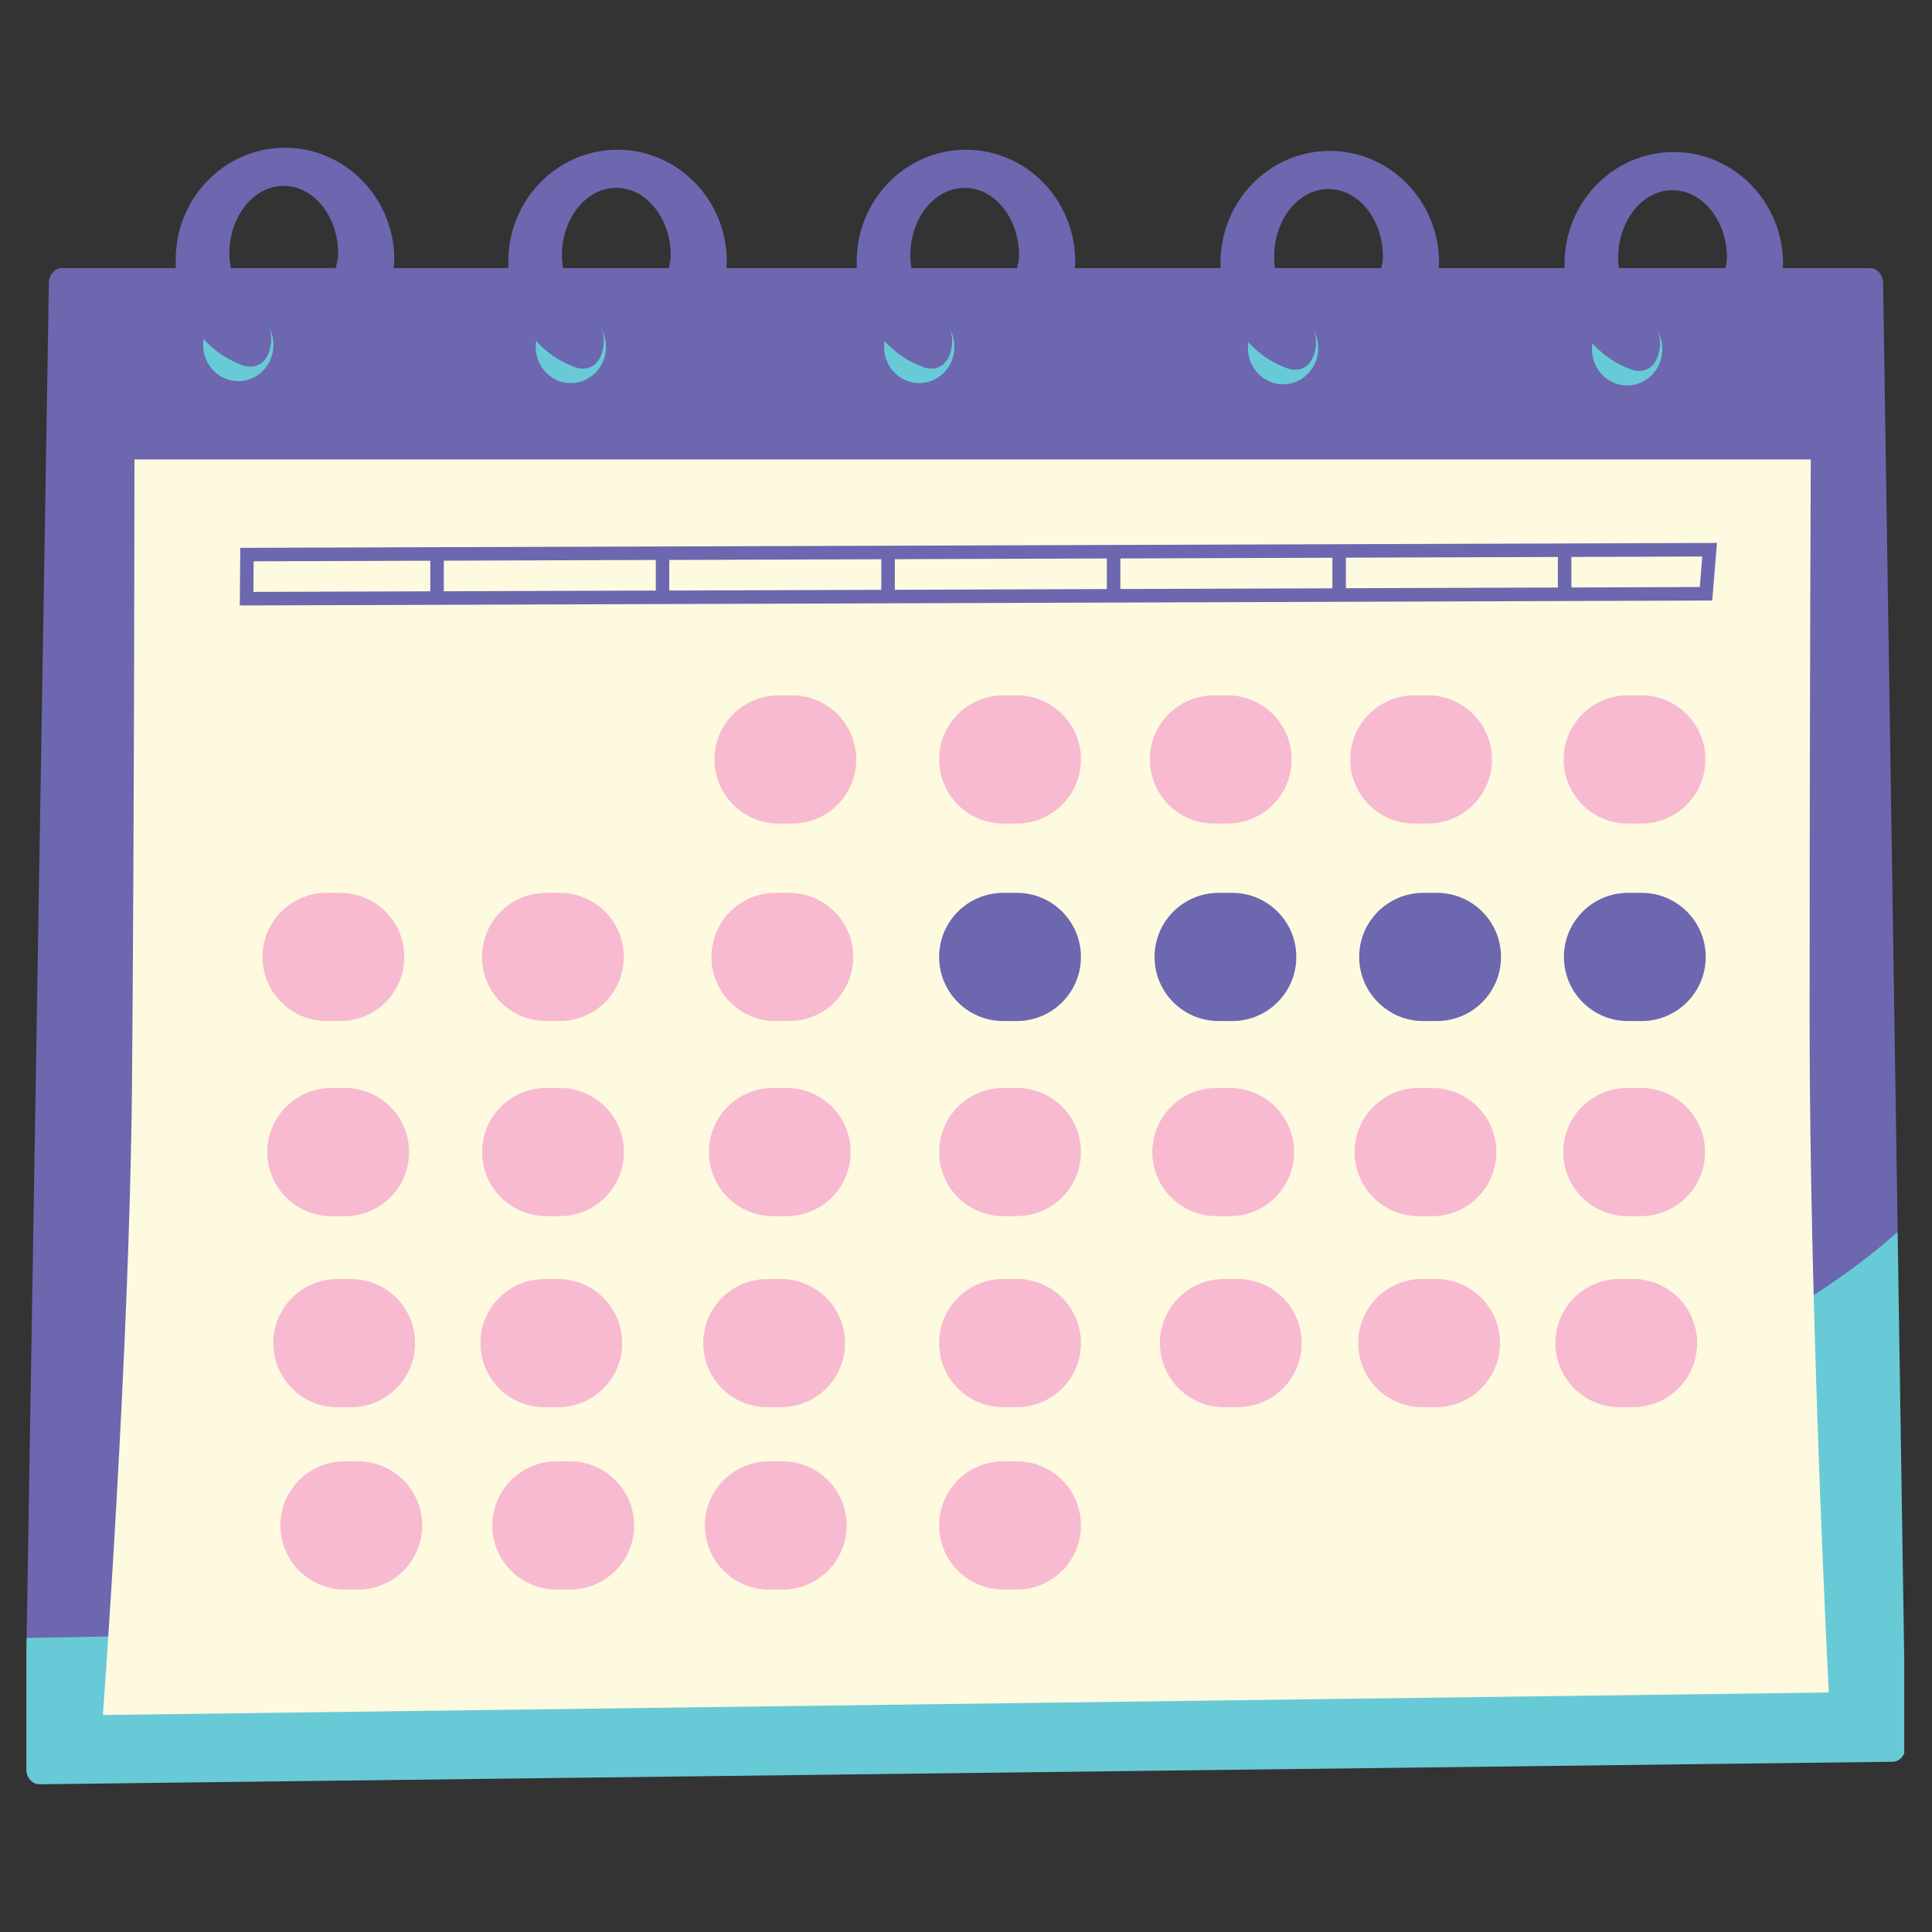 <svg xmlns="http://www.w3.org/2000/svg" xmlns:xlink="http://www.w3.org/1999/xlink" width="500" zoomAndPan="magnify" viewBox="0 0 375 375" height="500" preserveAspectRatio="xMidYMid meet" version="1.0"><rect x="0" y="0" width="375" height="375" fill="#333333" stroke="none"/><defs><clipPath id="40a838ac41"><path d="M 5.113 44 L 369 44 L 369 333 L 5.113 333 Z M 5.113 44 " clip-rule="nonzero"/></clipPath><clipPath id="e433896991"><path d="M 5.113 59 L 369.613 59 L 369.613 346.656 L 5.113 346.656 Z M 5.113 59 " clip-rule="nonzero"/></clipPath><clipPath id="306e1c0eeb"><path d="M 34 28.656 L 347 28.656 L 347 72 L 34 72 Z M 34 28.656 " clip-rule="nonzero"/></clipPath></defs><g clip-path="url(#40a838ac41)"><path fill="#6c67af" d="M 368.336 239.137 L 308.996 322.461 L 19.977 332.883 L 5.164 317.922 L 9.484 54.961 C 9.484 53.344 10.613 52.039 12.027 52.039 L 65.145 52.039 L 65.195 51.934 L 70.039 44.598 L 76.273 52.039 L 129.801 52.039 L 135.703 45.953 L 140.977 52.039 L 197.422 52.039 L 203.727 45.953 L 208.594 52.039 L 268.094 52.039 L 273 45.953 L 279.25 52.039 L 334.918 52.039 L 338.547 45.953 L 346.047 52.039 L 362.965 52.039 C 364.375 52.039 365.512 53.352 365.512 54.961 Z M 368.336 239.137 " fill-opacity="1" fill-rule="nonzero"/></g><g clip-path="url(#e433896991)"><path fill="#68cad6" d="M 369.875 339.039 C 369.875 340.656 368.746 341.957 367.328 341.957 L 7.648 346.328 C 6.242 346.328 5.105 345.02 5.105 343.41 L 5.105 320.973 L 5.156 317.914 C 254.348 314.758 341.203 263.262 368.328 239.129 Z M 46.25 73.977 C 50.02 73.977 53.078 70.828 53.078 66.945 C 53.078 63.066 50.02 59.918 46.25 59.918 C 42.48 59.918 39.422 63.066 39.422 66.945 C 39.422 70.828 42.48 73.977 46.25 73.977 Z M 110.801 74.363 C 114.57 74.363 117.629 71.215 117.629 67.332 C 117.629 63.449 114.57 60.301 110.801 60.301 C 107.035 60.301 103.973 63.449 103.973 67.332 C 103.973 71.215 107.035 74.363 110.801 74.363 Z M 178.422 74.363 C 182.191 74.363 185.25 71.215 185.25 67.332 C 185.25 63.449 182.191 60.301 178.422 60.301 C 174.652 60.301 171.594 63.449 171.594 67.332 C 171.594 71.215 174.652 74.363 178.422 74.363 Z M 249.043 74.59 C 252.809 74.59 255.871 71.441 255.871 67.559 C 255.871 63.676 252.809 60.531 249.043 60.531 C 245.273 60.531 242.215 63.676 242.215 67.559 C 242.223 71.441 245.273 74.59 249.043 74.59 Z M 315.824 74.816 C 319.59 74.816 322.652 71.668 322.652 67.785 C 322.652 63.906 319.59 60.758 315.824 60.758 C 312.055 60.758 308.996 63.906 308.996 67.785 C 308.996 71.66 312.047 74.816 315.824 74.816 Z M 315.824 74.816 " fill-opacity="1" fill-rule="nonzero"/></g><path fill="#fefadf" d="M 258.617 114.188 L 217.461 114.328 L 217.461 108.398 L 258.617 108.258 Z M 302.383 108.109 L 261.238 108.242 L 261.238 114.168 L 302.383 114.039 Z M 354.965 328.512 L 19.977 332.883 C 19.977 332.883 25.16 262.367 25.617 210.93 C 26.07 159.496 26.098 89.18 26.098 89.18 L 351.469 89.18 C 351.469 89.18 351.242 139.07 351.242 197.781 C 351.242 256.492 354.965 328.512 354.965 328.512 Z M 209.812 185.742 C 209.812 178.871 204.242 173.301 197.367 173.301 L 194.73 173.301 C 187.855 173.301 182.285 178.871 182.285 185.742 C 182.285 192.613 187.855 198.184 194.73 198.184 L 197.367 198.184 C 204.242 198.184 209.812 192.613 209.812 185.742 Z M 251.613 185.742 C 251.613 178.871 246.043 173.301 239.172 173.301 L 236.539 173.301 C 229.668 173.301 224.098 178.871 224.098 185.742 C 224.098 192.613 229.668 198.184 236.539 198.184 L 239.172 198.184 C 246.035 198.184 251.613 192.613 251.613 185.742 Z M 291.344 185.742 C 291.344 178.871 285.773 173.301 278.898 173.301 L 276.258 173.301 C 269.387 173.301 263.816 178.871 263.816 185.742 C 263.816 192.613 269.387 198.184 276.258 198.184 L 278.898 198.184 C 285.762 198.184 291.344 192.613 291.344 185.742 Z M 331.078 185.742 C 331.078 178.871 325.512 173.301 318.637 173.301 L 315.996 173.301 C 309.125 173.301 303.555 178.871 303.555 185.742 C 303.555 192.613 309.125 198.184 315.996 198.184 L 318.637 198.184 C 325.512 198.184 331.078 192.613 331.078 185.742 Z M 333.266 105.383 L 46.637 106.336 L 46.547 117.52 L 331.133 116.566 L 332.34 116.566 Z M 214.84 108.398 L 173.684 108.539 L 173.684 114.477 L 214.84 114.336 Z M 330.414 108.016 L 305.008 108.102 L 305.008 114.031 L 329.926 113.941 Z M 83.516 108.836 L 49.23 108.949 L 49.188 114.887 L 83.516 114.773 Z M 127.293 108.688 L 86.137 108.828 L 86.137 114.766 L 127.293 114.625 Z M 171.062 108.547 L 129.906 108.688 L 129.906 114.625 L 171.062 114.484 Z M 171.062 108.547 " fill-opacity="1" fill-rule="nonzero"/><path fill="#f8bad0" d="M 303.504 147.41 C 303.504 140.539 309.074 134.969 315.945 134.969 L 318.578 134.969 C 325.449 134.969 331.02 140.539 331.02 147.41 C 331.02 154.285 325.449 159.852 318.578 159.852 L 315.945 159.852 C 309.074 159.852 303.504 154.285 303.504 147.41 Z M 275.359 236.059 L 278 236.059 C 284.871 236.059 290.441 230.488 290.441 223.617 C 290.441 216.746 284.871 211.176 278 211.176 L 275.359 211.176 C 268.488 211.176 262.918 216.746 262.918 223.617 C 262.91 230.48 268.488 236.059 275.359 236.059 Z M 278.707 248.246 L 276.066 248.246 C 269.195 248.246 263.625 253.816 263.625 260.688 C 263.625 267.562 269.195 273.133 276.066 273.133 L 278.707 273.133 C 285.578 273.133 291.148 267.562 291.148 260.688 C 291.148 253.824 285.578 248.246 278.707 248.246 Z M 197.367 211.168 L 194.73 211.168 C 187.855 211.168 182.285 216.738 182.285 223.609 C 182.285 230.48 187.855 236.051 194.73 236.051 L 197.367 236.051 C 204.242 236.051 209.812 230.48 209.812 223.609 C 209.812 216.746 204.242 211.168 197.367 211.168 Z M 197.367 248.246 L 194.73 248.246 C 187.855 248.246 182.285 253.816 182.285 260.688 C 182.285 267.562 187.855 273.133 194.73 273.133 L 197.367 273.133 C 204.242 273.133 209.812 267.562 209.812 260.688 C 209.812 253.824 204.242 248.246 197.367 248.246 Z M 197.367 283.648 L 194.73 283.648 C 187.855 283.648 182.285 289.219 182.285 296.09 C 182.285 302.965 187.855 308.531 194.73 308.531 L 197.367 308.531 C 204.242 308.531 209.812 302.965 209.812 296.09 C 209.812 289.219 204.242 283.648 197.367 283.648 Z M 64.324 236.059 L 66.965 236.059 C 73.836 236.059 79.406 230.488 79.406 223.617 C 79.406 216.746 73.836 211.176 66.965 211.176 L 64.324 211.176 C 57.449 211.176 51.883 216.746 51.883 223.617 C 51.883 230.48 57.449 236.059 64.324 236.059 Z M 65.484 273.141 L 68.125 273.141 C 75 273.141 80.566 267.57 80.566 260.699 C 80.566 253.824 75 248.258 68.125 248.258 L 65.484 248.258 C 58.613 248.258 53.043 253.824 53.043 260.699 C 53.043 267.562 58.613 273.141 65.484 273.141 Z M 69.508 283.648 L 66.867 283.648 C 59.996 283.648 54.426 289.219 54.426 296.09 C 54.426 302.965 59.996 308.531 66.867 308.531 L 69.508 308.531 C 76.379 308.531 81.949 302.965 81.949 296.09 C 81.949 289.219 76.379 283.648 69.508 283.648 Z M 63.395 198.184 L 66.035 198.184 C 72.91 198.184 78.477 192.613 78.477 185.742 C 78.477 178.871 72.91 173.301 66.035 173.301 L 63.395 173.301 C 56.523 173.301 50.953 178.871 50.953 185.742 C 50.953 192.613 56.523 198.184 63.395 198.184 Z M 274.512 159.852 L 277.152 159.852 C 284.023 159.852 289.594 154.285 289.594 147.41 C 289.594 140.539 284.023 134.969 277.152 134.969 L 274.512 134.969 C 267.641 134.969 262.07 140.539 262.07 147.41 C 262.07 154.285 267.648 159.852 274.512 159.852 Z M 197.367 134.969 L 194.73 134.969 C 187.855 134.969 182.285 140.539 182.285 147.41 C 182.285 154.285 187.855 159.852 194.73 159.852 L 197.367 159.852 C 204.242 159.852 209.812 154.285 209.812 147.41 C 209.812 140.539 204.242 134.969 197.367 134.969 Z M 236.109 236.059 L 238.742 236.059 C 245.613 236.059 251.184 230.488 251.184 223.617 C 251.184 216.746 245.613 211.176 238.742 211.176 L 236.109 211.176 C 229.238 211.176 223.668 216.746 223.668 223.617 C 223.668 230.48 229.238 236.059 236.109 236.059 Z M 240.219 248.246 L 237.578 248.246 C 230.707 248.246 225.137 253.816 225.137 260.688 C 225.137 267.562 230.707 273.133 237.578 273.133 L 240.219 273.133 C 247.094 273.133 252.66 267.562 252.66 260.688 C 252.66 253.824 247.094 248.246 240.219 248.246 Z M 152.672 211.168 L 150.031 211.168 C 143.16 211.168 137.59 216.738 137.59 223.609 C 137.59 230.48 143.16 236.051 150.031 236.051 L 152.672 236.051 C 159.547 236.051 165.113 230.48 165.113 223.609 C 165.113 216.746 159.547 211.168 152.672 211.168 Z M 148.941 273.141 L 151.582 273.141 C 158.453 273.141 164.023 267.57 164.023 260.699 C 164.023 253.824 158.453 248.258 151.582 248.258 L 148.941 248.258 C 142.066 248.258 136.5 253.824 136.5 260.699 C 136.488 267.562 142.066 273.141 148.941 273.141 Z M 151.895 283.648 L 149.262 283.648 C 142.391 283.648 136.82 289.219 136.82 296.09 C 136.82 302.965 142.391 308.531 149.262 308.531 L 151.895 308.531 C 158.766 308.531 164.336 302.965 164.336 296.09 C 164.336 289.219 158.766 283.648 151.895 283.648 Z M 153.172 173.301 L 150.531 173.301 C 143.66 173.301 138.09 178.871 138.09 185.742 C 138.09 192.613 143.66 198.184 150.531 198.184 L 153.172 198.184 C 160.043 198.184 165.613 192.613 165.613 185.742 C 165.613 178.871 160.043 173.301 153.172 173.301 Z M 235.629 159.852 L 238.27 159.852 C 245.141 159.852 250.711 154.285 250.711 147.41 C 250.711 140.539 245.141 134.969 238.27 134.969 L 235.629 134.969 C 228.758 134.969 223.188 140.539 223.188 147.41 C 223.188 154.285 228.758 159.852 235.629 159.852 Z M 153.758 134.969 L 151.117 134.969 C 144.246 134.969 138.676 140.539 138.676 147.41 C 138.676 154.285 144.246 159.852 151.117 159.852 L 153.758 159.852 C 160.629 159.852 166.199 154.285 166.199 147.41 C 166.199 140.539 160.621 134.969 153.758 134.969 Z M 318.508 211.168 L 315.867 211.168 C 308.996 211.168 303.426 216.738 303.426 223.609 C 303.426 230.48 308.996 236.051 315.867 236.051 L 318.508 236.051 C 325.379 236.051 330.949 230.48 330.949 223.609 C 330.949 216.746 325.379 211.168 318.508 211.168 Z M 316.977 248.246 L 314.336 248.246 C 307.465 248.246 301.895 253.816 301.895 260.688 C 301.895 267.562 307.465 273.133 314.336 273.133 L 316.977 273.133 C 323.848 273.133 329.418 267.562 329.418 260.688 C 329.418 253.824 323.848 248.246 316.977 248.246 Z M 108.66 211.168 L 106.02 211.168 C 99.148 211.168 93.578 216.738 93.578 223.609 C 93.578 230.48 99.148 236.051 106.02 236.051 L 108.66 236.051 C 115.531 236.051 121.102 230.48 121.102 223.609 C 121.102 216.746 115.531 211.168 108.66 211.168 Z M 105.688 273.141 L 108.32 273.141 C 115.191 273.141 120.762 267.57 120.762 260.699 C 120.762 253.824 115.191 248.258 108.32 248.258 L 105.688 248.258 C 98.816 248.258 93.246 253.824 93.246 260.699 C 93.246 267.562 98.816 273.141 105.688 273.141 Z M 110.645 283.648 L 108.004 283.648 C 101.133 283.648 95.562 289.219 95.562 296.09 C 95.562 302.965 101.133 308.531 108.004 308.531 L 110.645 308.531 C 117.516 308.531 123.086 302.965 123.086 296.09 C 123.086 289.219 117.508 283.648 110.645 283.648 Z M 106 198.184 L 108.641 198.184 C 115.516 198.184 121.086 192.613 121.086 185.742 C 121.086 178.871 115.516 173.301 108.641 173.301 L 106 173.301 C 99.129 173.301 93.559 178.871 93.559 185.742 C 93.559 192.613 99.129 198.184 106 198.184 Z M 106 198.184 " fill-opacity="1" fill-rule="nonzero"/><g clip-path="url(#306e1c0eeb)"><path fill="#6c67af" d="M 76.535 50.422 C 76.535 51.016 76.414 51.566 76.371 52.145 L 65.195 51.926 C 65.355 51.027 65.633 50.176 65.633 49.223 C 65.633 41.969 60.887 36.082 55.062 36.082 C 49.242 36.082 44.52 41.977 44.52 49.223 C 44.52 54.148 47.223 58.816 50.438 61.062 C 50.438 61.062 53.543 63.32 52.398 67.715 C 51.234 72.203 47.484 71.031 47.484 71.031 C 39.004 68.18 34.105 60.059 34.105 50.422 C 34.105 38.426 43.582 28.68 55.309 28.68 C 67.023 28.68 76.535 38.426 76.535 50.422 Z M 119.859 29.062 C 108.145 29.062 98.656 38.812 98.656 50.809 C 98.656 60.441 103.555 68.566 112.035 71.406 C 112.035 71.406 115.777 72.578 116.949 68.094 C 118.094 63.695 114.988 61.438 114.988 61.438 C 111.773 59.191 109.07 54.516 109.07 49.602 C 109.07 42.352 113.793 36.461 119.613 36.461 C 125.438 36.461 130.188 42.352 130.188 49.602 C 130.188 50.457 129.969 51.234 129.801 52.031 L 140.977 52.031 C 141.027 51.621 141.078 51.219 141.078 50.797 C 141.09 38.812 131.574 29.062 119.859 29.062 Z M 258.102 29.289 C 246.383 29.289 236.898 39.039 236.898 51.035 C 236.898 60.668 241.793 68.793 250.273 71.641 C 250.273 71.641 254.016 72.812 255.188 68.328 C 256.332 63.93 253.23 61.676 253.23 61.676 C 250.012 59.43 247.312 54.758 247.312 49.836 C 247.312 42.59 252.031 36.695 257.855 36.695 C 263.68 36.695 268.426 42.59 268.426 49.836 C 268.426 50.613 268.242 51.324 268.086 52.039 L 279.242 52.039 C 279.285 51.707 279.32 51.375 279.32 51.035 C 279.328 39.039 269.816 29.289 258.102 29.289 Z M 324.871 29.508 C 313.156 29.508 303.668 39.258 303.668 51.254 C 303.668 60.887 308.566 69.012 317.047 71.859 C 317.047 71.859 320.789 73.031 321.961 68.547 C 323.105 64.148 320.004 61.895 320.004 61.895 C 316.785 59.648 314.082 54.977 314.082 50.055 C 314.082 42.809 318.805 36.914 324.629 36.914 C 330.449 36.914 335.199 42.809 335.199 50.055 C 335.199 50.754 335.051 51.395 334.91 52.031 L 346.039 52.031 C 346.066 51.777 346.102 51.516 346.102 51.254 C 346.109 39.266 336.598 29.508 324.871 29.508 Z M 187.48 29.062 C 175.766 29.062 166.277 38.812 166.277 50.809 C 166.277 60.441 171.176 68.566 179.656 71.406 C 179.656 71.406 183.406 72.578 184.57 68.094 C 185.715 63.695 182.609 61.438 182.609 61.438 C 179.395 59.191 176.691 54.516 176.691 49.602 C 176.691 42.352 181.414 36.461 187.234 36.461 C 193.059 36.461 197.805 42.352 197.805 49.602 C 197.805 50.457 197.586 51.234 197.422 52.031 L 208.594 52.031 C 208.648 51.621 208.699 51.219 208.699 50.797 C 208.711 38.812 199.195 29.062 187.48 29.062 Z M 187.48 29.062 " fill-opacity="1" fill-rule="nonzero"/></g></svg>